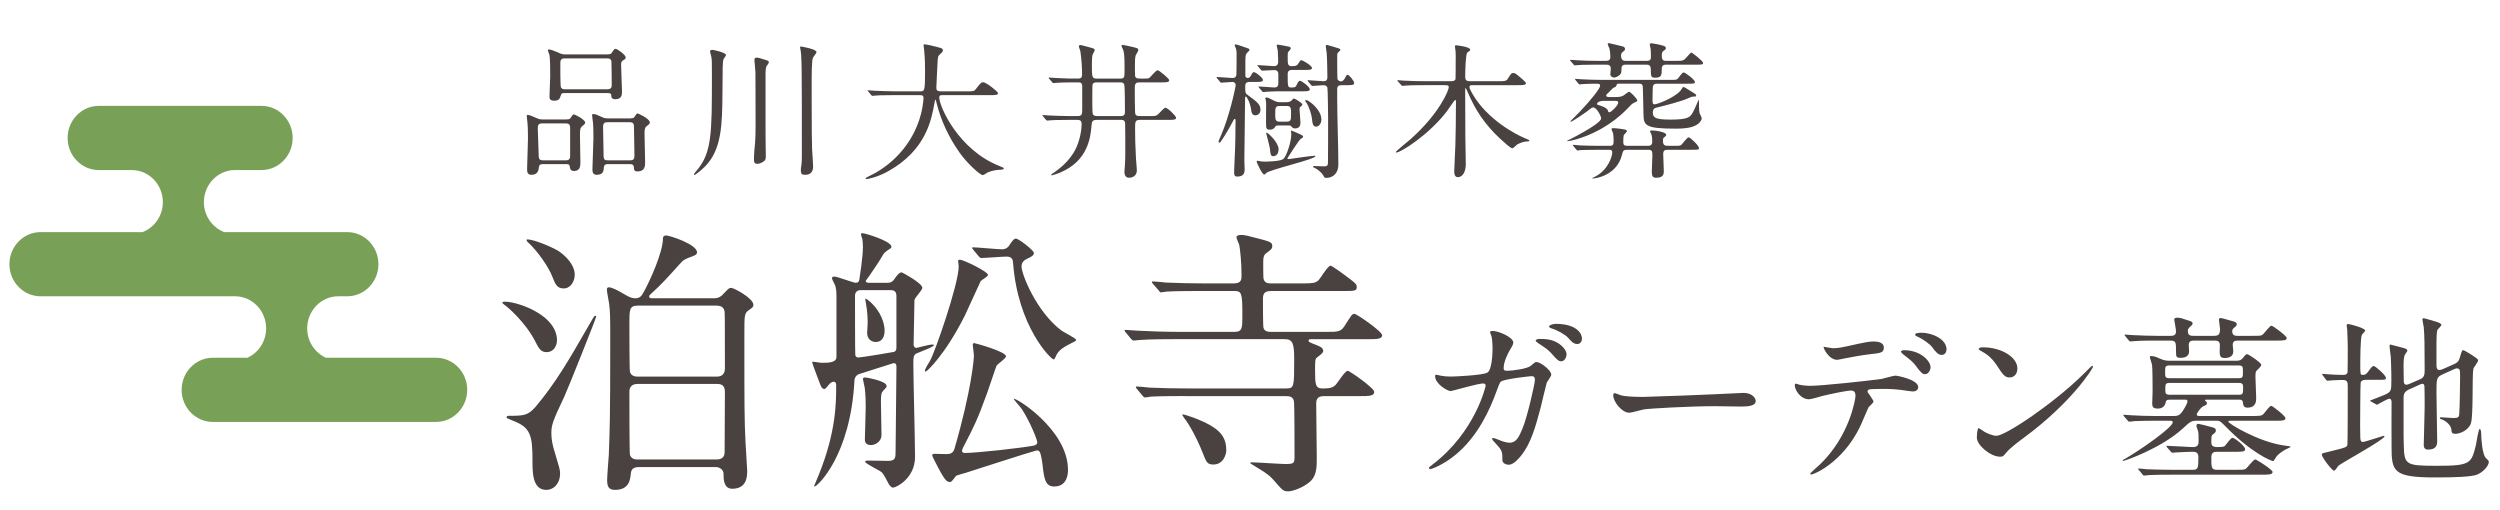 <?xml version="1.0" encoding="utf-8"?>
<!-- Generator: Adobe Illustrator 15.1.0, SVG Export Plug-In . SVG Version: 6.00 Build 0)  -->
<!DOCTYPE svg PUBLIC "-//W3C//DTD SVG 1.1//EN" "http://www.w3.org/Graphics/SVG/1.1/DTD/svg11.dtd">
<svg version="1.1" id="レイヤー_1" xmlns="http://www.w3.org/2000/svg" xmlns:xlink="http://www.w3.org/1999/xlink" x="0px"
	 y="0px" width="290.864px" height="59.387px" viewBox="0 0 290.864 59.387" enable-background="new 0 0 290.864 59.387"
	 xml:space="preserve">
<g>
	<path fill="#494241" d="M63.215,19.094c-0.188,0-0.478,0-0.511,0.324c-0.035,0.324-0.085,0.92-0.886,0.92
		c-0.375,0-0.495-0.238-0.495-0.613c0-0.511,0.103-3,0.103-3.562c0-0.205,0-1.261-0.052-1.806c-0.017-0.136-0.085-0.784-0.085-0.835
		c0-0.12,0.017-0.153,0.12-0.153c0.136,0,0.477,0.119,1.074,0.392c0.255,0.12,0.408,0.137,0.698,0.137h2.198
		c0.784,0,0.886,0.017,1.022-0.205c0.221-0.341,0.238-0.375,0.375-0.375c0.136,0,1.312,0.597,1.312,0.954
		c0,0.137-0.17,0.256-0.375,0.426c-0.238,0.205-0.238,0.546-0.238,1.022c0,0.443,0.051,2.642,0.051,3.136c0,0.392,0,1.04-0.732,1.04
		c-0.442,0-0.477-0.307-0.511-0.563c-0.034-0.238-0.255-0.238-0.477-0.238H63.215z M65.874,18.652c0.442,0,0.459-0.358,0.459-0.477
		v-3.307c0-0.511-0.29-0.511-0.596-0.511h-2.659c-0.426,0-0.511,0.188-0.511,0.562c0,0.46,0.102,2.539,0.102,2.965
		c0,0.495,0,0.768,0.495,0.768H65.874z M70.184,6.331c0.784,0,0.869,0,1.006-0.205c0.255-0.392,0.289-0.442,0.443-0.442
		c0.17,0,1.158,0.681,1.158,0.988c0,0.171-0.051,0.205-0.341,0.375c-0.187,0.12-0.187,0.307-0.187,0.495
		c0,0.494,0.102,2.76,0.102,3.084c0,0.341,0,0.92-0.767,0.92c-0.153,0-0.426-0.035-0.46-0.273c-0.034-0.374-0.051-0.442-0.46-0.442
		h-5.027c-0.255,0-0.34,0.017-0.408,0.272c-0.103,0.341-0.17,0.614-0.75,0.614c-0.545,0-0.563-0.255-0.563-0.494
		c0-0.341,0.085-1.994,0.085-2.369c0-0.528,0-2.146-0.103-2.521c-0.017-0.068-0.17-0.393-0.17-0.477
		c0-0.086,0.085-0.103,0.136-0.103c0.136,0,0.528,0.12,1.33,0.478c0.238,0.102,0.425,0.102,0.596,0.102H70.184z M70.678,10.386
		c0.46,0,0.494-0.272,0.494-0.545c0-0.17-0.017-2.556-0.034-2.675c-0.034-0.375-0.357-0.375-0.511-0.375H65.72
		c-0.511,0-0.528,0.273-0.528,0.648c0,0.835,0,2.062,0.034,2.522c0.018,0.426,0.341,0.426,0.529,0.426H70.678z M70.713,19.094
		c-0.136,0-0.426,0-0.46,0.392c-0.017,0.375-0.051,0.852-0.835,0.852c-0.358,0-0.494-0.238-0.494-0.613
		c0-0.511,0.119-3.016,0.119-3.596c0-0.136,0-1.329-0.051-1.857c-0.017-0.119-0.102-0.732-0.102-0.869
		c0-0.119,0.034-0.136,0.136-0.136c0.273,0,0.63,0.17,0.972,0.34c0.255,0.12,0.442,0.17,0.784,0.17h2.044
		c0.801,0,0.886,0,1.022-0.221c0.205-0.324,0.239-0.358,0.341-0.358c0.068,0,1.414,0.613,1.414,1.04
		c0,0.153-0.034,0.187-0.409,0.477c-0.205,0.17-0.205,0.511-0.205,0.835c0,0.478,0.068,2.795,0.068,3.306c0,0.409,0,1.09-0.886,1.09
		c-0.409,0-0.409-0.221-0.426-0.511c0-0.035-0.018-0.341-0.41-0.341H70.713z M70.678,14.221c-0.511,0-0.511,0.255-0.511,0.698
		c0,0.426,0.051,2.284,0.051,2.675c0,0.92,0,1.057,0.494,1.057h2.607c0.426,0,0.494-0.188,0.494-0.614
		c0-0.494-0.051-2.675-0.051-3.119c0-0.443,0-0.698-0.494-0.698H70.678z"/>
	<path fill="#494241" d="M84.465,6.399c0,0.103-0.255,0.409-0.29,0.495c-0.103,0.357-0.103,0.698-0.119,3.868
		c-0.034,3.63-0.052,6.612-2.028,8.605c-0.478,0.477-1.159,1.005-1.244,1.005c-0.035,0-0.035-0.051-0.035-0.068
		c0-0.102,0.035-0.136,0.307-0.46c1.772-2.096,1.772-4.276,1.772-11.212c0-1.517,0-1.704-0.085-2.096
		c-0.034-0.188-0.136-0.46-0.136-0.545c0-0.171,0.187-0.188,0.29-0.188C83.017,5.803,84.465,6.11,84.465,6.399z M87.719,18.362
		c0-0.409,0.068-1.125,0.12-1.619c0.068-0.715,0.068-1.875,0.068-2.181c0-4.431-0.017-4.925-0.017-6.186
		c0-0.17-0.119-1.312-0.119-1.38c0-0.272,0.119-0.29,0.273-0.29c0.204,0,0.307,0.034,1.21,0.323
		c0.102,0.035,0.204,0.119,0.204,0.222c0,0.085-0.272,0.426-0.306,0.495c-0.051,0.17-0.085,0.46-0.085,0.732v4.993
		c0,1.159,0,3.084,0.017,3.834c0,0.119,0.017,0.664,0.017,0.766c0,0.324-0.017,0.512-0.17,0.648
		c-0.272,0.221-0.579,0.341-0.818,0.341c-0.085,0-0.255-0.017-0.306-0.103C87.719,18.856,87.719,18.617,87.719,18.362z
		 M93.173,19.793c0-0.17,0.033-0.409,0.067-0.579c0.052-0.375,0.052-0.938,0.052-1.091c0-10.564,0-11.706-0.188-12.507
		c-0.017-0.051-0.017-0.102-0.017-0.136c0-0.068,0.085-0.068,0.119-0.068c0.018,0,1.79,0.29,1.79,0.647
		c0,0.136-0.392,0.58-0.426,0.682c-0.137,0.409-0.137,1.858-0.137,3.715c0,4.907,0.018,5.828,0.051,6.884
		c0.018,0.324,0.12,1.755,0.12,2.045c0,0.886-0.665,0.954-0.886,0.954c-0.068,0-0.341-0.017-0.409-0.068
		C93.173,20.151,93.173,19.862,93.173,19.793z"/>
	<path fill="#494241" d="M104.011,11.068c-1.5,0-1.977,0.034-2.147,0.052c-0.068,0-0.306,0.034-0.358,0.034
		c-0.068,0-0.102-0.034-0.152-0.103l-0.324-0.392c-0.069-0.085-0.085-0.085-0.085-0.119c0-0.034,0.034-0.034,0.068-0.034
		c0.12,0,0.647,0.051,0.75,0.051c0.836,0.034,1.535,0.068,2.334,0.068h2.949c0.528,0,0.579,0,0.579-2.402
		c0-0.409,0-1.313-0.102-2.352c-0.018-0.103-0.069-0.494-0.069-0.58c0-0.085,0-0.136,0.103-0.136c0.272,0,1.551,0.324,1.772,0.392
		c0.221,0.051,0.375,0.137,0.375,0.307c0,0.137-0.085,0.238-0.272,0.392c-0.324,0.273-0.324,0.358-0.358,1.159
		c-0.017,0.443-0.136,2.419-0.136,2.829c0,0.392,0.307,0.392,0.579,0.392h2.948c0.783,0,0.869,0,1.091-0.29
		c0.544-0.699,0.613-0.767,0.818-0.767c0.375,0,1.738,1.09,1.738,1.261c0,0.238-0.341,0.238-0.903,0.238h-5.436
		c-0.375,0-0.494,0-0.494,0.273c0,1.039,2.214,6.1,7.037,7.991c0.46,0.188,0.46,0.188,0.46,0.256c0,0.12-0.085,0.137-0.34,0.154
		c-0.529,0.034-0.972,0.084-1.535,0.324c-0.085,0.051-0.459,0.307-0.563,0.307c-0.306,0-1.822-1.363-2.726-2.658
		c-1.244-1.772-2.146-3.698-2.658-5.777c-0.017-0.102-0.085-0.34-0.12-0.34c-0.051,0-0.051,0.051-0.119,0.409
		c-0.34,1.909-0.972,5.453-5.368,7.907c-1.261,0.715-2.403,0.92-2.54,0.92c-0.034,0-0.102-0.017-0.102-0.068
		c0-0.086,0.375-0.256,0.544-0.341c1.194-0.562,4.755-2.641,5.931-7.259c0.187-0.767,0.271-1.67,0.271-1.721
		c0-0.375-0.188-0.375-0.459-0.375H104.011z"/>
	<path fill="#494241" d="M127.63,13.948c-0.581,0-0.598,0.205-0.648,0.784c-0.103,1.141-0.358,3.97-3.612,5.333
		c-0.393,0.17-0.972,0.341-1.006,0.341c-0.033,0-0.067-0.034-0.067-0.068c0-0.051,0.255-0.222,0.323-0.255
		c0.306-0.221,1.432-0.972,2.249-2.25c0.597-0.92,0.972-2.352,0.972-3.425c0-0.443-0.289-0.46-0.528-0.46h-0.955
		c-1.499,0-1.993,0.034-2.163,0.051c-0.051,0-0.308,0.035-0.358,0.035s-0.084-0.035-0.153-0.102l-0.324-0.392
		c-0.068-0.086-0.068-0.086-0.068-0.12s0.017-0.034,0.051-0.034c0.119,0,0.648,0.051,0.75,0.051c0.833,0.034,1.55,0.068,2.351,0.068
		h0.921c0.459,0,0.545-0.17,0.545-0.664v-2.795c0-0.409-0.188-0.46-0.46-0.46h-0.342c-0.408,0-1.584,0-2.182,0.051
		c-0.067,0-0.306,0.034-0.356,0.034c-0.069,0-0.102-0.034-0.153-0.102l-0.342-0.393c-0.033-0.051-0.067-0.085-0.067-0.119
		c0-0.017,0.017-0.034,0.067-0.034c0.069,0,0.903,0.068,1.074,0.068c1.176,0.051,1.313,0.051,2.267,0.051
		c0.17,0,0.478,0,0.478-0.409c0-0.869-0.035-1.55-0.188-2.709c0-0.103-0.188-0.528-0.188-0.631c0-0.12,0.103-0.153,0.223-0.153
		c0.051,0,1.039,0.273,1.106,0.29c0.478,0.137,0.512,0.137,0.512,0.324c0,0.102-0.238,0.46-0.256,0.545
		c-0.052,0.221-0.068,0.87-0.068,1.125c0,1.5,0.017,1.619,0.598,1.619h2.708c0.495,0,0.495-0.119,0.495-1.142
		c0-1.652-0.051-1.857-0.172-2.232c-0.017-0.068-0.186-0.357-0.186-0.409c0-0.068,0.051-0.136,0.152-0.136
		c0.085,0,0.903,0.188,0.988,0.205c0.732,0.17,0.817,0.188,0.817,0.426c0,0.12-0.288,0.511-0.306,0.596
		c-0.086,0.29-0.086,0.784-0.086,1.074c0,0.171,0,1.209,0.017,1.295c0.053,0.324,0.307,0.324,0.784,0.324
		c0.717,0,0.784,0,0.92-0.119c0.154-0.136,0.732-0.852,0.921-0.852c0.17,0,1.347,0.971,1.347,1.158c0,0.256-0.324,0.256-0.921,0.256
		h-2.521c-0.375,0-0.563,0.068-0.563,0.613c0,0.699,0,2.232,0.034,2.863c0.017,0.29,0.087,0.443,0.546,0.443h1.158
		c0.597,0,0.732,0,0.972-0.205c0.137-0.119,0.698-0.767,0.853-0.767c0.255,0,1.244,0.971,1.244,1.159
		c0,0.255-0.308,0.255-0.902,0.255h-3.29c-0.58,0-0.58,0.205-0.58,1.074c0,0.801,0.017,1.908,0.104,3.458
		c0.017,0.222,0.102,1.143,0.102,1.33c0,0.647-0.493,0.869-0.903,0.869c-0.392,0-0.544-0.289-0.544-0.682
		c0-0.135,0.067-0.783,0.067-0.919c0.017-0.307,0.034-0.597,0.034-1.381c0-0.579,0-2.846-0.018-3.305
		c-0.017-0.443-0.307-0.443-0.477-0.443H127.63z M130.39,13.505c0.443,0,0.494-0.205,0.494-0.58c0-0.392-0.017-2.811-0.067-2.999
		c-0.07-0.341-0.273-0.341-0.496-0.341h-2.708c-0.17,0-0.427,0.017-0.494,0.238c-0.034,0.12-0.034,1.159-0.034,1.739
		c0,0.255,0,1.584,0.051,1.704c0.085,0.187,0.29,0.238,0.495,0.238H130.39z"/>
	<path fill="#494241" d="M141.603,9.109c-0.034-0.051-0.067-0.085-0.067-0.102c0-0.035,0.017-0.051,0.051-0.051
		c0.29,0,1.585,0.12,1.839,0.12c0.104,0,0.427-0.035,0.427-0.46c0-0.392,0.034-2.079,0.018-2.42
		c-0.018-0.307-0.034-0.443-0.085-0.579c-0.035-0.068-0.137-0.307-0.137-0.358c0-0.068,0.051-0.102,0.102-0.102
		c0.153,0,1.244,0.409,1.363,0.443c0.138,0.035,0.256,0.085,0.256,0.205c0,0.068,0,0.068-0.256,0.323
		c-0.221,0.222-0.221,0.341-0.221,1.363v1.363c0.034,0.137,0.153,0.222,0.289,0.222c0.188,0,0.307-0.188,0.375-0.307
		c0.154-0.324,0.238-0.375,0.324-0.375c0.238,0,1.057,0.664,1.057,0.903c0,0.238-0.323,0.238-0.904,0.238h-0.646
		c-0.154,0-0.511,0-0.511,0.443c0,0.784,0,0.852,0.221,1.022c1.227,0.903,1.551,1.159,1.551,1.789c0,0.563-0.511,0.631-0.597,0.631
		c-0.393,0-0.46-0.408-0.477-0.596c-0.12-0.887-0.512-1.585-0.613-1.585s-0.102,0.103-0.102,0.137c0,1.142-0.087,6.236-0.087,7.259
		c0,0.17,0.035,0.835,0.035,0.989c0,0.374,0,0.92-0.87,0.92c-0.17,0-0.374-0.034-0.356-0.546c0,0,0.067-1.499,0.067-1.652
		c0.068-1.193,0.102-3.221,0.102-4.397c0-0.068-0.051-0.103-0.102-0.103c-0.067,0-0.085,0.035-0.137,0.137
		c-0.664,1.295-1.533,2.624-1.602,2.624c-0.033,0-0.153-0.068-0.153-0.119c0-0.034,0.238-0.597,0.272-0.665
		c1.021-2.3,1.738-5.708,1.738-5.947c0-0.136-0.119-0.341-0.375-0.341c-0.187,0-1.159,0.086-1.312,0.086
		c-0.068,0-0.103-0.051-0.153-0.12L141.603,9.109z M147.123,18.804c0.358,0,1.858-0.034,2.182-0.307
		c0.375-0.29,0.937-2.011,0.937-2.93c0-0.052-0.051-0.256-0.051-0.307c0-0.052,0.034-0.068,0.051-0.068
		c0.034,0,0.547,0.222,0.665,0.272c0.238,0.103,0.698,0.273,0.698,0.426c0,0.12-0.034,0.137-0.255,0.256
		c-0.187,0.085-1.568,2.25-1.568,2.267c0,0.102,0.103,0.102,0.136,0.102c0.036,0,2.643-0.393,3.034-0.393
		c0.018,0,0.085,0,0.085,0.052c0,0.374-5.538,1.601-5.759,1.993c-0.051,0.085-0.086,0.136-0.205,0.136
		c-0.239,0-0.868-1.431-0.868-1.482c0-0.068,0.034-0.119,0.102-0.119C146.391,18.702,146.664,18.804,147.123,18.804z
		 M148.608,10.625c-0.324,0-0.922,0.034-1.263,0.051c-0.067,0-0.306,0.035-0.357,0.035c-0.067,0-0.103-0.035-0.154-0.103
		l-0.341-0.392c-0.051-0.085-0.067-0.085-0.067-0.119c0-0.017,0.017-0.035,0.067-0.035c0.273,0,1.518,0.119,1.773,0.119
		c0.46,0,0.46-0.34,0.46-0.477V8.682c0-0.204-0.017-0.528-0.477-0.528c-0.205,0-1.228,0.068-1.398,0.068
		c-0.068,0-0.103-0.035-0.153-0.103l-0.323-0.391c-0.068-0.069-0.085-0.086-0.085-0.12c0-0.017,0.033-0.034,0.067-0.034
		c0.29,0,1.619,0.12,1.876,0.12c0.408,0,0.477-0.307,0.477-0.478c0-0.357-0.034-1.107-0.051-1.363
		c-0.018-0.103-0.121-0.477-0.121-0.545c0-0.119,0.07-0.119,0.121-0.119c0.118,0,1.157,0.204,1.295,0.238
		c0.119,0.017,0.221,0.085,0.221,0.205c0,0.084-0.153,0.255-0.273,0.392c-0.085,0.085-0.085,0.136-0.085,0.647
		c0,0.75,0,1.023,0.46,1.023c0.376,0,0.597,0,0.784-0.307c0.188-0.324,0.222-0.375,0.342-0.375c0.22,0,1.243,0.647,1.243,0.903
		c0,0.221-0.358,0.221-0.92,0.221h-1.413c-0.496,0-0.496,0.358-0.496,0.495c0,1.5,0,1.55,0.46,1.55c0.376,0,0.479-0.034,0.614-0.358
		c0.051-0.136,0.188-0.426,0.357-0.426c0.205,0,1.142,0.717,1.142,0.989c0,0.239-0.34,0.239-0.92,0.239H148.608z M148.675,14.596
		c-0.138,0-0.256,0.034-0.29,0.119c-0.119,0.256-0.375,0.375-0.648,0.375c-0.306,0-0.407-0.102-0.426-0.375
		c-0.033-0.357,0-2.147,0-2.555c0-0.17,0-0.307-0.051-0.528c0-0.018-0.052-0.154-0.052-0.188c0-0.017,0.019-0.102,0.153-0.102
		c0.154,0,0.342,0.102,0.835,0.357c0.375,0.188,0.563,0.188,0.716,0.188h0.802c0.375,0,0.527-0.17,0.562-0.204
		c0.171-0.188,0.188-0.222,0.273-0.222c0.067,0,0.971,0.494,0.971,0.699c0,0.084-0.085,0.17-0.204,0.255
		c-0.102,0.085-0.12,0.102-0.12,0.307c0,0.221,0.103,1.294,0.103,1.533c0,0.154,0,0.682-0.596,0.682
		c-0.238,0-0.272-0.018-0.478-0.239c-0.102-0.102-0.187-0.102-0.255-0.102H148.675z M148.146,18.175
		c-0.323,0-0.34-0.273-0.392-0.852c-0.034-0.307-0.443-1.807-0.443-1.824c0-0.034,0.034-0.068,0.051-0.068
		c0.171,0,1.398,1.158,1.398,1.925C148.76,18.175,148.162,18.175,148.146,18.175z M148.862,12.329c-0.493,0-0.493,0.272-0.493,0.92
		c0,0.63,0,0.903,0.493,0.903h0.869c0.477,0,0.477-0.272,0.477-0.903c0-0.631,0-0.92-0.477-0.92H148.862z M153.139,14.732
		c-0.408,0-0.443-0.409-0.494-0.904c-0.034-0.459-0.358-1.448-0.629-1.839c-0.02-0.052-0.188-0.256-0.188-0.273
		s0.102-0.068,0.169-0.068c0.223,0,1.74,1.057,1.74,2.267C153.737,14.34,153.463,14.732,153.139,14.732z M156.104,9.91
		c-0.358,0-0.527,0.102-0.527,0.477v1.091c0,2.147,0.135,5.555,0.135,7.685c0,0.972-0.611,1.534-1.396,1.534
		c-0.204,0-0.238-0.068-0.375-0.306c-0.136-0.273-0.631-0.698-1.005-0.869c-0.103-0.034-0.171-0.068-0.171-0.12
		c0-0.085,0.085-0.085,0.12-0.085c0.188,0,0.954,0.034,1.124,0.034c0.29,0,0.478,0,0.494-0.392c0.017-0.136,0.017-4.891,0.017-5.248
		c0-0.17-0.033-3.374-0.084-3.528c-0.053-0.153-0.222-0.272-0.427-0.272c-0.204,0-1.176,0.085-1.329,0.085
		c-0.052,0-0.085-0.051-0.153-0.119l-0.324-0.392c-0.067-0.068-0.067-0.086-0.067-0.103c0-0.034,0.017-0.051,0.051-0.051
		c0.29,0,1.552,0.12,1.823,0.12c0.188,0,0.427-0.069,0.427-0.46c0-0.511-0.035-2.403-0.086-2.863
		c-0.018-0.119-0.102-0.647-0.102-0.749c0-0.137,0.084-0.154,0.135-0.154c0.308,0.085,0.988,0.273,1.381,0.41
		c0.104,0.034,0.188,0.084,0.188,0.187c0,0.017-0.154,0.188-0.223,0.238c-0.136,0.103-0.152,0.205-0.152,0.426
		c0,0.375,0,2.642,0.033,2.726c0.068,0.154,0.238,0.256,0.393,0.256c0.238,0,0.392-0.221,0.459-0.358
		c0.205-0.375,0.222-0.409,0.324-0.409c0.188,0,0.767,0.733,0.767,0.955c0,0.256-0.323,0.256-0.92,0.256H156.104z"/>
	<path fill="#494241" d="M174.27,9.45c0.784,0,0.971,0,1.159-0.291c0.374-0.613,0.426-0.665,0.647-0.665
		c0.204,0,0.307,0.086,1.04,0.715c0.237,0.223,0.426,0.393,0.426,0.461c0,0.239-0.393,0.239-0.956,0.239h-5.281
		c-0.138,0-0.341,0-0.341,0.221c0,0.17,0.238,0.596,0.357,0.801c1.738,3.016,5.112,4.737,5.981,5.095
		c0.562,0.239,0.63,0.256,0.63,0.357c0,0.069-0.152,0.069-0.222,0.069c-0.408,0-0.885,0.188-1.192,0.357
		c-0.085,0.051-0.442,0.443-0.563,0.443c-0.137,0-0.527-0.324-0.647-0.426c-2.046-1.738-3.237-3.323-4.209-5.351
		c-0.085-0.188-0.527-1.227-0.579-1.227s-0.052,0.051-0.052,0.375c0,0.238,0.018,4.362,0.018,5.181c0,0.477,0.052,2.777,0.052,3.305
		c0,0.733-0.273,1.5-0.938,1.5c-0.324,0-0.408-0.358-0.408-0.614c0-0.187,0.118-2.658,0.135-3.169
		c0.034-0.75,0.068-3.442,0.068-4.976c0-0.12,0-0.221-0.085-0.221s-0.801,1.09-0.954,1.294c-2.079,2.744-5.386,4.823-5.896,4.823
		c-0.034,0-0.068-0.017-0.068-0.052c0-0.102,1.481-1.295,1.755-1.533c3.374-3.016,4.413-5.691,4.413-6.015
		c0-0.238-0.188-0.238-0.579-0.238h-2.164c-0.46,0-1.67,0-2.283,0.051c-0.052,0-0.307,0.034-0.375,0.034
		c-0.051,0-0.067-0.017-0.153-0.119l-0.356-0.392c-0.054-0.051-0.07-0.086-0.07-0.12c0-0.034,0.034-0.034,0.051-0.034
		c0.104,0,0.563,0.051,0.665,0.051c0.734,0.052,1.892,0.069,2.607,0.069h2.88c0.188,0,0.478,0,0.563-0.256
		c0.017-0.102,0.017-1.738,0.017-1.993c0-0.119,0.017-0.92-0.017-1.245c0-0.084-0.068-0.494-0.068-0.545
		c0-0.102,0.034-0.137,0.136-0.137c0.138,0,1.637,0.171,1.637,0.511c0,0.069-0.034,0.12-0.085,0.153
		c-0.086,0.052-0.188,0.12-0.256,0.188c-0.188,0.205-0.239,2.08-0.239,2.795c0,0.46,0.205,0.529,0.563,0.529H174.27z"/>
	<path fill="#494241" d="M188.345,9.74c-0.238,0-0.238,0.034-0.306,0.289c-0.019,0.069-0.34,0.188-0.376,0.222
		c-0.102,0.103-0.527,0.529-0.612,0.613c-0.153,0.12-0.172,0.188-0.172,0.256c0,0.152,0.188,0.17,0.341,0.17h0.784
		c0.341,0,0.563-0.018,0.836-0.153c0.118-0.052,0.58-0.461,0.698-0.461c0.153,0,0.954,0.818,0.954,1.022
		c0,0.085-0.017,0.103-0.408,0.272c-0.171,0.086-0.222,0.137-0.359,0.273c-0.783,0.835-2.333,2.437-5.146,3.562
		c-0.527,0.204-1.687,0.613-2.215,0.613c-0.017,0-0.051,0-0.051-0.035c0,0,3.97-1.942,3.97-2.607c0-0.29-0.527-1.278-0.92-1.278
		c-0.137,0-0.205,0.051-0.784,0.512c-0.341,0.255-1.687,1.158-1.823,1.158c-0.033,0-0.051-0.034-0.051-0.051
		c0-0.034,0.921-0.92,1.039-1.056c1.397-1.466,2.42-2.777,2.42-3.067c0-0.255-0.067-0.255-0.75-0.255
		c-0.459,0-1.106,0.034-1.38,0.051c-0.033,0-0.205,0.034-0.239,0.034c-0.067,0-0.102-0.034-0.152-0.102l-0.324-0.392
		c-0.067-0.067-0.067-0.102-0.067-0.12c0-0.034,0.033-0.034,0.067-0.034c0.102,0,0.631,0.051,0.733,0.051
		c0.801,0.035,1.498,0.068,2.283,0.068h7.924c0.716,0,0.801,0,0.953-0.153c0.103-0.119,0.512-0.716,0.648-0.716
		c0.238,0,1.329,0.852,1.329,1.107c0,0.205-0.085,0.205-0.886,0.205h-3.495c-0.527,0-0.527,0.238-0.527,0.903
		c0,0.17-0.034,0.954-0.017,1.108c0.017,0.307,0.067,0.391,0.222,0.391c0.289,0,2.182-0.681,3.016-1.567
		c0.069-0.068,0.272-0.459,0.358-0.459c0.119,0,1.124,0.665,1.244,0.732c0.152,0.103,0.238,0.154,0.238,0.273
		c0,0.119-0.137,0.119-0.255,0.119c-0.257,0-0.324,0.034-0.784,0.239c-0.58,0.273-2.676,0.834-3.425,1.005
		c-0.358,0.085-0.58,0.137-0.58,0.631c0,0.597,0.357,0.801,2.062,0.801c2.181,0,2.318-0.29,2.709-1.057
		c0.103-0.188,0.546-1.227,0.546-1.227c0.034,0,0.052,0.034,0.052,0.084c0,0.392,0,1.159,0.067,1.432
		c0.034,0.103,0.257,0.528,0.257,0.63c0,0.17-0.206,0.477-0.445,0.647c-0.374,0.272-0.937,0.545-2.588,0.545
		c-3.58,0-3.716-0.375-3.749-1.687c-0.018-0.426-0.051-3.102-0.085-3.272c-0.07-0.272-0.257-0.272-0.393-0.272H188.345z
		 M189.163,7.524c-0.188,0-0.511,0-0.511,0.443c0,0.426,0,0.528-0.188,0.732c-0.238,0.239-0.546,0.324-0.682,0.324
		c-0.104,0-0.426-0.103-0.426-0.375c0-0.103,0.051-0.545,0.051-0.648c0-0.442-0.29-0.477-0.546-0.477h-1.124
		c-1.5,0-1.994,0.034-2.146,0.051c-0.069,0-0.324,0.034-0.376,0.034c-0.051,0-0.085-0.034-0.136-0.102l-0.341-0.392
		c-0.067-0.068-0.067-0.085-0.067-0.119c0-0.018,0.017-0.034,0.051-0.034c0.118,0,0.646,0.051,0.767,0.051
		c0.818,0.051,1.533,0.068,2.334,0.068h1.039c0.307,0,0.495-0.103,0.495-0.478c0-0.017-0.018-0.648-0.104-0.937
		c-0.017-0.085-0.203-0.443-0.203-0.528c0-0.052,0.034-0.12,0.136-0.12c0.051,0,1.363,0.323,1.636,0.392
		c0.102,0.034,0.239,0.103,0.239,0.29c0,0.137-0.018,0.154-0.29,0.375c-0.068,0.051-0.17,0.137-0.17,0.392
		c0,0.614,0.356,0.614,0.562,0.614h2.42c0.494,0,0.494-0.205,0.494-0.631c0-0.477-0.034-0.784-0.051-0.886
		c-0.019-0.051-0.086-0.291-0.086-0.341c0-0.17,0.12-0.188,0.223-0.188c0.033,0,1.021,0.154,1.465,0.324
		c0.119,0.051,0.188,0.154,0.188,0.239c0,0.136-0.052,0.17-0.342,0.375c-0.135,0.102-0.135,0.442-0.135,0.528
		c0,0.563,0.255,0.58,0.51,0.58h1.193c0.749,0,0.835,0,1.228-0.461c0.085-0.102,0.443-0.511,0.494-0.511
		c0.102,0,1.38,0.988,1.38,1.21c0,0.205-0.085,0.205-0.903,0.205h-3.392c-0.392,0-0.51,0.171-0.51,0.477c0,0.665,0,1.04-0.733,1.04
		c-0.528,0-0.528-0.102-0.545-1.005c-0.018-0.477-0.273-0.511-0.478-0.511H189.163z M194.685,16.964
		c0.732,0,0.801,0.017,0.971-0.153c0.136-0.136,0.648-0.835,0.801-0.835c0.223,0,1.211,0.988,1.211,1.244
		c0,0.205-0.086,0.205-0.887,0.205h-2.727c-0.409,0-0.546,0.103-0.546,0.528c0,0.307,0.069,1.687,0.069,1.96
		c0,0.29-0.018,0.766-0.87,0.766c-0.357,0-0.527-0.102-0.527-0.732c0-0.221,0.067-1.738,0.067-1.892c0-0.494-0.067-0.63-0.511-0.63
		h-2.387c-0.493,0-0.51,0.103-0.646,0.614c-0.597,2.334-2.965,2.727-3.407,2.727c-0.035,0-0.052-0.017-0.052-0.034
		s0.119-0.069,0.153-0.085c1.688-0.767,2.181-2.47,2.181-2.896c0-0.324-0.187-0.324-0.409-0.324h-1.106
		c-1.501,0-1.994,0.034-2.166,0.034c-0.051,0.017-0.305,0.052-0.356,0.052c-0.051,0-0.086-0.052-0.153-0.12l-0.323-0.392
		c-0.069-0.068-0.069-0.085-0.069-0.102c0-0.035,0.019-0.052,0.051-0.052c0.12,0,0.648,0.052,0.75,0.068
		c0.836,0.035,1.552,0.051,2.353,0.051h1.157c0.411,0,0.428-0.222,0.428-0.647c0-0.204-0.017-0.614-0.053-0.801
		c-0.017-0.084-0.187-0.409-0.187-0.477c0-0.136,0.136-0.136,0.187-0.136c0.02,0,0.7,0.034,1.399,0.17
		c0.051,0.017,0.203,0.051,0.203,0.204c0,0.085-0.324,0.358-0.358,0.426c-0.051,0.12-0.067,0.665-0.067,0.818
		c0,0.375,0.136,0.443,0.511,0.443h2.386c0.427,0,0.478-0.272,0.478-0.494c0-0.205-0.017-0.529-0.085-0.801
		c-0.018-0.068-0.17-0.324-0.17-0.392c0-0.102,0.136-0.102,0.238-0.102c0.544,0,1.635,0.221,1.635,0.494
		c0,0.137-0.067,0.188-0.271,0.341c-0.086,0.051-0.104,0.187-0.104,0.357c0,0.477,0.171,0.597,0.58,0.597H194.685z M186.624,11.733
		c-0.716,0-0.817,0.29-0.817,0.358c0,0.086,0.067,0.103,0.357,0.188c0.579,0.188,0.853,0.375,0.903,0.58
		c0.018,0.102,0.051,0.205,0.187,0.205c0.206,0,1.023-0.818,1.023-1.125c0-0.204-0.222-0.204-0.393-0.204H186.624z"/>
</g>
<g>
	<path fill="#494241" d="M64.804,39.558c0,0.654-0.36,1.409-1.213,1.409c-0.524,0-0.82-0.23-1.246-1.115
		c-1.18-2.359-3.245-4.064-3.441-4.229c-0.099-0.064-0.459-0.327-0.459-0.393c0-0.132,0.229-0.132,0.295-0.132
		c0.951,0,2.589,0.558,3.54,1.115C64.64,37.526,64.804,39.033,64.804,39.558z M69.262,36.739c0.065,0,0.098,0.033,0.098,0.098
		c0,0.197-3.311,8.458-3.704,9.31c-1.409,2.95-1.507,3.344-1.507,4.294c0,0.722,0.163,1.443,0.36,2.065
		c0.589,1.967,0.655,2.163,0.655,2.59c0,1.146-0.72,1.9-1.606,1.9c-1.605,0-1.605-2.032-1.605-3.311
		c0-3.081-0.197-3.966-2.393-4.786c-0.197-0.098-0.623-0.229-0.623-0.327c0-0.131,0.098-0.197,0.196-0.197
		c1.77,0,2.262,0,3.18-1.049c2.327-2.753,3.967-5.604,5.834-8.85C69.065,36.869,69.131,36.739,69.262,36.739z M66.869,31.953
		c0,0.786-0.491,1.605-1.278,1.605c-0.722,0-0.951-0.394-1.279-1.245c-0.492-1.345-1.835-3.114-2.688-3.934
		c-0.328-0.295-0.36-0.328-0.36-0.459c0-0.032,0.033-0.065,0.065-0.065c0.917,0,3.115,1.016,3.639,1.344
		C65.722,29.691,66.869,30.773,66.869,31.953z M74.343,54.341c-0.623,0-0.918,0.229-0.951,0.786
		c-0.065,0.623-0.165,1.868-1.836,1.868c-0.753,0-0.917-0.393-0.917-1.179c0-0.427,0.164-2.46,0.197-2.951
		C70.933,50.113,71,48.834,71,40.245c0-3.44,0-3.802-0.132-4.916c-0.032-0.263-0.262-1.377-0.262-1.64
		c0-0.196,0.099-0.262,0.23-0.262c0.394,0,1.147,0.426,1.541,0.655c0.722,0.426,1.049,0.623,1.573,0.623
		c0.492,0,0.722-0.328,0.885-0.623c0.82-1.442,2.295-4.785,2.295-6.326c0-0.099,0-0.361,0.393-0.361c0.36,0,3.572,1.017,3.572,1.967
		c0,0.229-0.196,0.328-0.458,0.426c-1.016,0.394-1.082,0.394-1.573,0.951c-1.442,1.605-2.098,2.326-3.245,3.376
		c-0.098,0.065-0.295,0.262-0.295,0.36c0,0.229,0.229,0.229,0.327,0.229h7.212c0.556,0,0.885-0.262,1.016-0.426
		c0.688-0.722,0.754-0.787,0.983-0.787c0.329,0,2.589,1.213,2.589,1.967c0,0.263-0.098,0.327-0.524,0.623
		c-0.524,0.36-0.524,0.589-0.524,2.72c0,8.851,0,9.834,0.132,12.62c0.032,0.46,0.196,3.146,0.196,3.344c0,0.59,0,2.099-1.737,2.099
		c-1.016,0-1.016-1.148-1.016-1.771c0-0.36-0.36-0.754-0.918-0.754H74.343z M74.178,35.559c-0.951,0-0.951,0.491-0.951,2.098
		c0,0.622,0,5.408,0.066,5.604c0.131,0.492,0.623,0.558,0.885,0.558h9.211c0.688,0,0.951-0.394,0.951-0.951
		c0-5.867,0-6.587-0.066-6.752c-0.131-0.459-0.558-0.557-0.885-0.557H74.178z M74.178,44.67c-0.59,0-0.951,0.296-0.951,0.886
		c0,0.721,0,7.212,0.066,7.376c0.196,0.524,0.655,0.524,0.885,0.524h9.211c0.558,0,0.918-0.263,0.918-0.853
		c0-1.115,0.033-5.966,0.033-7.048c0-0.886-0.655-0.886-0.951-0.886H74.178z"/>
	<path fill="#494241" d="M103.214,32.903c0.196,0,0.524,0,0.787-0.359c0.491-0.722,0.688-0.853,0.918-0.853
		c0.033,0,2.393,1.245,2.393,1.803c0,0.263-0.886,1.147-0.919,1.409c0,0.132-0.098,4.721-0.098,5.18
		c0,0.196,0.098,0.393,0.328,0.393c0.098,0,1.476-0.393,1.77-0.393c0.098,0,0.263,0,0.263,0.065c0,0.197-0.951,0.524-1.967,0.95
		c-0.425,0.163-0.425,0.492-0.425,1.312c0,1.54,0.196,9.047,0.196,10.751c0,2.491-2.196,3.572-2.556,3.572
		c-0.23,0-0.426-0.294-0.524-0.458c-0.23-0.458-0.59-1.147-0.82-1.345c-0.262-0.229-1.901-0.982-1.901-1.212
		c0-0.132,0.164-0.132,0.426-0.132c0.327,0,1.869,0.033,2.229,0.033c0.885,0,0.885-0.327,0.885-1.278
		c0-1.377,0.098-8.096,0.098-9.637c0-0.164,0-0.459-0.328-0.459c-0.033,0-3.736,1.18-4.031,1.278
		c-0.426,0.164-0.524,0.558-0.524,0.722c-0.459,8.85-4.36,12.357-4.622,12.357c-0.033,0-0.065-0.033-0.065-0.066
		c0-0.032,0.492-1.18,0.525-1.277c2.064-5.082,2.032-8.556,2.032-10.425c0-0.098,0-0.426-0.295-0.426
		c-0.196,0-0.36,0.164-0.458,0.229c-0.099,0.099-0.459,0.623-0.624,0.623c-0.098,0-0.294-0.066-0.425-0.394
		c-0.033-0.098-0.984-2.557-0.984-2.688c0-0.065,0.033-0.099,0.098-0.099c0.132,0,0.787,0.131,0.951,0.131
		c0.82,0,1.771,0,1.771-0.688v-6.916c0-0.754-0.033-0.95-0.131-1.344c-0.033-0.131-0.394-0.754-0.394-0.885
		c0-0.164,0.131-0.197,0.295-0.197c0.36,0,2.163,0.721,2.49,0.721c0.262,0,0.361-0.163,0.394-0.326
		c0.032-0.197,0.426-2.689,0.426-3.836c0-0.295-0.033-0.656-0.065-0.918c-0.033-0.098-0.164-0.426-0.164-0.59
		c0-0.099,0.131-0.099,0.196-0.099c0.295,0,3.344,0.918,3.344,1.573c0,0.099-0.033,0.164-0.065,0.164
		c-0.722,0.492-0.787,0.525-1.049,1.016c-0.23,0.426-1.606,2.458-1.869,2.787c0,0.229,0.262,0.229,0.36,0.229H103.214z
		 M100.132,33.756c-0.426,0-0.656,0.262-0.656,0.655c0,0.327,0,6.687,0.033,6.883c0.033,0.197,0.131,0.296,0.393,0.296
		s3.704-0.558,3.967-0.623c0.262-0.033,0.425-0.131,0.425-0.558v-5.998c0-0.655-0.492-0.655-0.721-0.655H100.132z M102.558,45.819
		c-0.066,0.262-0.066,0.688-0.066,0.949c0,0.591,0.066,3.279,0.066,3.836c0,0.819-0.787,1.18-1.213,1.18
		c-0.688,0-0.722-0.458-0.722-0.655c0-0.131,0.099-3.212,0.099-3.836c0-1.277-0.099-2.098-0.131-2.261
		c-0.033-0.197-0.197-0.853-0.197-0.95c0-0.132,0.164-0.165,0.262-0.165c0.131,0,2.491,0.394,2.491,0.984
		c0,0.065,0,0.131-0.032,0.164C102.951,45.294,102.591,45.556,102.558,45.819z M101.148,35.034c1.41,1.213,1.771,2.687,1.771,3.408
		c0,0.623-0.197,1.345-1.049,1.345c-0.459,0-0.984-0.328-0.984-1.049c0-0.164,0.066-1.018,0.066-1.181
		c0-1.18-0.164-2.032-0.262-2.589C100.656,34.706,100.656,34.641,101.148,35.034z M111.474,30.347c0-0.132,0.163-0.132,0.229-0.132
		c0.36,0,3.245,1.377,3.245,1.77c0,0.197-0.754,0.592-0.852,0.723c-0.066,0.131-1.54,3.376-1.835,3.998
		c-2.327,4.622-4.425,6.523-4.557,6.523c-0.065,0-0.098-0.032-0.098-0.099c0-0.196,0.427-0.885,0.591-1.147
		c0.556-0.917,3.343-8.948,3.343-10.98C111.539,30.905,111.474,30.446,111.474,30.347z M112.294,55.03
		c-0.23,0.065-1.017,0.262-1.082,0.36c-0.459,0.622-0.524,0.688-0.754,0.688c-0.459,0-0.918-0.951-1.377-1.804
		c-0.066-0.164-0.623-1.18-0.623-1.278c0-0.197,0.164-0.197,0.327-0.197c0.262,0,1.475,0.066,1.705,0
		c0.066-0.031,0.426-0.098,0.558-0.589c2-6.883,2.262-10.489,2.262-10.85c0-0.197-0.131-1.049-0.131-1.213
		c0-0.099,0-0.229,0.164-0.229c0.098,0,3.703,0.982,3.703,1.54c0,0.229-0.951,0.885-1.081,1.049
		c-0.099,0.165-0.918,2.688-1.115,3.212c-1.115,3.082-1.541,3.934-2.721,6.195c-0.131,0.23-0.197,0.394-0.197,0.558
		c0,0.197,0.229,0.229,0.295,0.229c1.442,0,6.654-0.59,8.031-0.852c0.294-0.066,0.426-0.197,0.426-0.394
		c0-0.263-0.82-2.36-1.804-3.868c-0.131-0.196-0.951-1.114-0.951-1.181c0-0.327,6.327,3.508,6.327,8.261
		c0,0.295,0,1.935-1.606,1.935c-0.983,0-1.147-0.819-1.311-2.131c-0.032-0.361-0.196-1.771-0.426-1.967
		c-0.099-0.098-0.229-0.131-0.426-0.066C119.504,52.701,113.636,54.603,112.294,55.03z M113.243,29.068
		c-0.131-0.164-0.131-0.164-0.131-0.229c0-0.065,0.066-0.065,0.098-0.065c0.493,0,2.819,0.229,3.377,0.229
		c0.524,0,0.754-0.328,0.819-0.426c0.395-0.59,0.558-0.819,0.787-0.819c0.328,0,2.098,1.377,2.098,1.672s-0.327,0.458-0.753,0.656
		c-0.36,0.164-0.688,0.425-0.688,0.917c0,0.885,1.703,5.212,4.621,7.44c0.263,0.196,1.738,0.918,1.738,1.115
		c0,0.099-0.229,0.196-0.296,0.229c-1.245,0.622-1.671,0.918-2,1.507c-0.098,0.197-0.195,0.524-0.327,0.524
		c-0.295,0-4.162-3.769-4.72-11.242c-0.033-0.59-0.327-0.722-0.787-0.722s-2.491,0.164-2.917,0.164
		c-0.098,0-0.165-0.065-0.294-0.196L113.243,29.068z"/>
	<path fill="#494241" d="M138.051,46.08c-0.754,0-3.016,0-4.163,0.065c-0.098,0.033-0.59,0.098-0.688,0.098
		c-0.098,0-0.164-0.098-0.295-0.229l-0.623-0.754c-0.131-0.131-0.131-0.164-0.131-0.196c0-0.066,0.033-0.099,0.098-0.099
		c0.23,0,1.247,0.099,1.476,0.131c1.476,0.065,2.951,0.098,4.458,0.098h11.407c0.983,0,0.983-0.13,0.983-3.376
		c0-1.868-0.164-2.359-1.114-2.359H136.74c-0.754,0-3.016,0-4.162,0.099c-0.099,0-0.591,0.065-0.688,0.065
		c-0.099,0-0.165-0.065-0.296-0.197l-0.622-0.754c-0.132-0.163-0.132-0.163-0.132-0.229c0-0.032,0.033-0.065,0.099-0.065
		c0.23,0,1.246,0.099,1.476,0.099c1.475,0.065,2.95,0.131,4.457,0.131h6.785c0.886,0,0.886-0.491,0.886-1.835
		c0-2.722-0.065-2.918-0.983-2.918h-3.639c-0.754,0-2.982,0-4.13,0.066c-0.132,0-0.623,0.098-0.721,0.098
		c-0.1,0-0.164-0.098-0.263-0.23l-0.655-0.753c-0.131-0.132-0.131-0.164-0.131-0.229c0-0.033,0.064-0.065,0.098-0.065
		c0.263,0,1.246,0.099,1.476,0.131c1.507,0.065,2.949,0.099,4.49,0.099h3.475c0.885,0,0.885-0.492,0.885-0.918
		c0-1.541-0.163-3.048-0.263-3.54c-0.033-0.165-0.327-0.754-0.327-0.885c0-0.263,0.36-0.295,0.557-0.295
		c0.427,0,0.623,0.065,2.393,0.524c1.05,0.295,1.214,0.36,1.214,0.787c0,0.295-0.132,0.394-0.754,0.852
		c-0.197,0.165-0.295,0.394-0.295,0.952c0,0.196,0,1.835,0.032,1.967c0.132,0.523,0.492,0.557,0.918,0.557h3.572
		c1.182,0,1.509-0.033,1.869-0.328c0.262-0.229,1.114-1.736,1.441-1.736c0.165,0,1.476,0.949,2.196,1.508
		c0.656,0.49,0.853,0.654,0.853,0.95c0,0.491-0.164,0.491-1.737,0.491h-8.194c-0.786,0-0.983,0.263-0.983,0.951
		c0,0.458,0,3.113,0.065,3.343c0.132,0.459,0.623,0.459,0.918,0.459h6.392c1.312,0,1.672,0,2.098-0.655
		c0.82-1.279,0.885-1.442,1.181-1.442c0.229,0,3.213,2.032,3.213,2.491s-0.657,0.459-1.771,0.459h-6.458
		c-0.163,0-0.327,0-0.327,0.164s0.098,0.197,1.016,0.558c0.296,0.131,0.688,0.262,0.688,0.655c0,0.196-0.262,0.394-0.688,0.721
		c-0.262,0.197-0.262,0.328-0.262,1.475c0,1.738,0.032,2.163,0.917,2.163c0.918,0,1.181-0.163,1.41-0.36
		c0.262-0.229,1.146-1.704,1.475-1.704c0.196,0,3.081,2,3.081,2.459c0,0.491-0.623,0.491-1.736,0.491h-4.064
		c-0.722,0-0.951,0.263-0.951,0.885c0,0.984,0.066,5.409,0.066,6.294c0,0.983,0,2-0.689,2.688c-0.917,0.853-2.229,1.213-2.622,1.213
		c-0.591,0-0.655-0.099-1.737-1.343c-0.263-0.296-0.623-0.689-2.032-1.509c-0.262-0.164-0.656-0.394-0.656-0.427
		c0-0.098,0.132-0.098,0.164-0.098c0.623,0,3.344,0.197,3.901,0.197c1.081,0,1.081-0.1,1.081-0.984s0-5.867-0.065-6.293
		c-0.099-0.524-0.426-0.623-0.95-0.623H138.051z M141.164,54.045c-0.721,0-0.818-0.295-1.245-1.376
		c-0.655-1.672-1.606-3.377-2.098-3.966c-0.131-0.229-0.262-0.361-0.262-0.427s0.064-0.065,0.098-0.065
		c0.066,0,0.688,0.196,1.147,0.36c3.146,1.181,3.868,2.196,3.868,3.867C142.673,52.735,142.41,54.045,141.164,54.045z"/>
	<path fill="#494241" d="M178.093,42.562c0.466-0.401,0.529-0.443,0.678-0.443c0.422,0,1.713,0.93,1.713,1.48
		c0,0.169-0.466,0.782-0.528,0.93c-0.043,0.105-0.593,2.411-0.698,2.854c-0.635,2.433-1.185,4.21-2.2,5.521
		c-0.232,0.297-0.908,1.163-1.501,1.163c-0.401,0-0.761-0.211-0.761-0.529c0-0.846,0-1.1-0.593-1.733
		c-0.528-0.57-0.592-0.635-0.592-0.762c0-0.085,0.063-0.085,0.105-0.085c0.19,0,0.973,0.359,1.142,0.402
		c0.297,0.084,0.551,0.148,0.783,0.148c0.74,0,1.078-0.613,1.522-1.713c0.528-1.29,1.416-5.161,1.416-5.583
		c0-0.444-0.231-0.444-0.422-0.444c-0.127,0-3.152,0.317-3.532,0.634c-0.148,0.106-0.296,0.551-0.528,1.164
		c-0.74,2.051-2.136,5.181-4.716,7.316c-1.418,1.185-2.792,1.692-2.982,1.692c-0.063,0-0.147-0.043-0.147-0.127
		c0-0.085,0.042-0.105,0.423-0.402c4.99-3.806,6.175-9.114,6.175-9.157c0-0.189-0.105-0.274-0.296-0.274
		c-0.613,0-3.617,0.888-3.765,0.888c-0.401,0-1.819-0.846-1.819-1.733c0-0.084,0-0.169,0.127-0.169c0.085,0,0.127,0.021,0.509,0.105
		c0.443,0.084,0.74,0.106,1.205,0.106c0.317,0,3.553-0.127,4.208-0.445c0.571-0.253,0.636-2.284,0.636-2.896
		c0-0.297-0.043-1.058-0.127-1.354c-0.022-0.063-0.17-0.402-0.17-0.466c0-0.147,0.232-0.147,0.317-0.147
		c0.655,0,2.39,0.718,2.39,1.354c0,0.169-0.085,0.358-0.36,0.803c-0.359,0.593-0.761,1.502-0.761,2.158
		c0,0.316,0.147,0.316,0.528,0.316C175.872,43.133,177.671,42.921,178.093,42.562z M181.371,39.983
		c0.593,0.401,0.889,0.909,0.889,1.227c0,0.381-0.254,0.824-0.613,0.824c-0.275,0-0.444-0.106-1.121-0.888
		c-0.423-0.466-0.613-0.593-1.543-1.206c-0.106-0.063-0.318-0.232-0.318-0.316c0-0.064,0.169-0.191,0.36-0.191
		C179.806,39.432,180.589,39.453,181.371,39.983z M184.058,39.39c0,0.275-0.17,0.635-0.528,0.635c-0.444,0-0.678-0.254-1.1-0.74
		c-0.339-0.359-1.206-0.867-1.926-1.079c-0.211-0.063-0.274-0.168-0.274-0.232c0-0.169,0.55-0.296,0.762-0.296
		C183.445,37.677,184.058,38.819,184.058,39.39z"/>
	<path fill="#494241" d="M202.325,45.735c0.127,0,0.358-0.021,0.465-0.021c1.29,0,1.48,0.782,1.48,0.93
		c0,0.593-0.867,0.656-1.756,0.656c-0.486,0-2.601-0.041-3.023-0.041c-2.919,0-7.762,0.274-8.269,0.38
		c-0.254,0.042-1.396,0.381-1.65,0.381c-0.909,0-1.882-1.312-1.882-2.031c0-0.126,0.063-0.253,0.169-0.253
		c0.105,0,0.613,0.232,0.719,0.253c0.359,0.106,1.227,0.191,2.58,0.191C191.857,46.179,199.237,45.903,202.325,45.735z"/>
	<path fill="#494241" d="M217.971,46.728c0,0.148-0.508,0.551-0.571,0.655c-0.063,0.085-0.867,2.031-1.057,2.391
		c-2.031,4.082-5.33,5.436-5.605,5.436c-0.084,0-0.127-0.042-0.127-0.106c0-0.063,0.952-0.909,1.121-1.058
		c3.49-3.342,4.146-7.677,4.146-7.973c0-0.253-0.042-0.634-0.508-0.634c-0.55,0-2.495,0.423-3.362,0.634
		c-0.232,0.063-1.29,0.381-1.523,0.381c-1.057,0-1.67-1.142-1.67-1.607c0-0.127,0.042-0.212,0.147-0.212
		c0.042,0,0.275,0.085,0.318,0.106c0.296,0.085,0.93,0.147,1.331,0.147c1.354,0,6.832-0.591,8.313-0.803
		c0.253-0.043,1.354-0.381,1.586-0.381c0.254,0,2.664,0.465,2.664,1.333c0,0.38-0.339,0.507-0.613,0.507
		c-0.232,0-1.269-0.17-1.48-0.19c-0.443-0.042-1.036-0.106-1.501-0.106c-0.72,0-1.988,0-2.136,0.064
		c-0.148,0.084-0.191,0.211-0.148,0.316C217.316,45.693,217.971,46.538,217.971,46.728z M213.276,40.511
		c0.655,0,0.889-0.063,3.003-0.528c0.551-0.127,1.227-0.254,1.692-0.254c0.444,0,1.205,0.084,1.205,0.697s-0.359,0.655-1.606,0.783
		c-1.079,0.127-2.496,0.401-2.813,0.465c-0.105,0.021-0.931,0.19-0.994,0.19c-1.035,0-1.691-1.48-1.586-1.523
		C212.176,40.341,213.107,40.511,213.276,40.511z M224.612,42.732c0,0.316-0.254,0.803-0.635,0.803
		c-0.296,0-0.486-0.169-1.078-0.973c-0.254-0.338-0.444-0.55-1.438-1.311c-0.084-0.064-0.296-0.254-0.296-0.339
		s0.189-0.169,0.359-0.169C223.427,40.743,224.612,41.991,224.612,42.732z M226.473,40.658c0,0.254-0.17,0.635-0.551,0.635
		c-0.443,0-0.719-0.359-1.078-0.846c-0.275-0.402-1.1-0.994-1.776-1.29c-0.211-0.085-0.254-0.169-0.254-0.232
		c0-0.212,0.634-0.212,0.783-0.212C224.739,38.713,226.473,39.432,226.473,40.658z"/>
	<path fill="#494241" d="M235.54,50.873c-0.549,0.402-1.628,1.206-2.072,1.734c-0.401,0.486-0.443,0.528-0.762,0.528
		c-1.142,0-2.707-1.354-2.707-2.199c0-0.148,0.021-1.121,0.212-1.121c0.085,0,0.55,0.359,0.635,0.401
		c0.274,0.17,0.973,0.486,1.438,0.486c1.035,0,6.64-3.742,10.15-7.211c0.339-0.338,0.93-0.931,0.973-0.931
		c0.042,0,0.106,0.063,0.106,0.105C243.514,42.859,241.039,46.813,235.54,50.873z M233.807,43.915c-0.572,0-0.782-0.338-1.48-1.396
		c-0.72-1.079-1.333-1.396-1.925-1.734c-0.084-0.042-0.19-0.105-0.19-0.189c0-0.085,0.169-0.19,0.466-0.19
		c2.263,0,4.038,1.205,4.038,2.453C234.715,43.492,234.356,43.915,233.807,43.915z"/>
	<path fill="#494241" d="M261.949,48.4c0.972,0,1.163-0.021,1.354-0.191c0.148-0.105,0.719-0.993,0.951-0.993
		c0.127,0,1.65,1.163,1.65,1.438c0,0.296-0.402,0.296-1.121,0.296h-5.308c-0.106,0-0.212,0-0.212,0.106
		c0,0.253,3.574,2.368,6.449,2.77c0.698,0.085,0.782,0.106,0.782,0.17c0,0.042-0.274,0.147-0.295,0.169
		c-0.063,0.021-0.804,0.339-1.333,0.931c-0.063,0.063-0.296,0.55-0.401,0.55c-0.148,0-2.433-0.825-5.668-4.167
		c-0.508-0.507-0.57-0.528-0.93-0.528h-2.285c-0.634,0-0.74,0.085-1.606,0.889c-2.602,2.369-6.81,3.785-6.937,3.785
		c-0.021,0-0.064,0-0.064-0.063c0-0.042,0.043-0.063,0.424-0.274c1.861-1.101,5.392-3.574,5.392-4.166c0-0.17-0.189-0.17-0.337-0.17
		h-1.607c-0.613,0-1.65,0-2.495,0.042c-0.085,0.022-0.571,0.064-0.613,0.064c-0.085,0-0.127-0.042-0.191-0.127l-0.422-0.486
		c-0.064-0.106-0.085-0.106-0.085-0.148c0-0.043,0.042-0.043,0.085-0.043c0.127,0,0.761,0.064,0.908,0.064
		c0.614,0.042,1.714,0.085,2.919,0.085h1.903c0.486,0,0.719-0.085,0.994-0.445c0.212-0.274,0.655-1.015,0.655-1.269
		c0-0.19-0.169-0.19-0.254-0.19h-1.776c-0.424,0-0.444,0.085-0.528,0.402c-0.085,0.36-0.402,0.635-0.867,0.635
		c-0.571,0-0.677-0.17-0.677-0.635c0-0.19,0.042-1.1,0.042-1.312c0-0.571,0-2.686-0.063-3.151c-0.021-0.127-0.254-0.782-0.254-0.888
		c0-0.106,0.085-0.127,0.19-0.127c0.339,0,0.698,0.17,1.121,0.359c0.423,0.19,0.804,0.19,1.1,0.19h7.571c0.339,0,0.613,0,0.93-0.423
		c0.17-0.233,0.254-0.338,0.403-0.338c0.21,0,1.648,1.015,1.648,1.226c0,0.127-0.212,0.359-0.253,0.402
		c-0.424,0.359-0.424,0.423-0.424,1.036c0,0.359,0.085,2.052,0.085,2.433c0,0.316,0,1.12-1.015,1.12
		c-0.445,0-0.487-0.274-0.529-0.592c-0.021-0.212-0.105-0.339-0.423-0.339h-3.785c-0.085,0-0.212,0-0.212,0.085
		c0,0.021,0.042,0.063,0.148,0.127c0.042,0.042,0.085,0.127,0.085,0.232c0,0.127-0.043,0.148-0.551,0.401
		c-0.127,0.064-0.635,0.698-0.635,0.889c0,0.17,0.233,0.17,0.402,0.17H261.949z M262.033,39.073c0.952,0,1.058,0,1.248-0.169
		c0.17-0.147,0.804-1.015,0.993-1.015c0.149,0,1.777,1.184,1.777,1.438c0,0.297-0.424,0.297-1.121,0.297h-4.482
		c-0.359,0-0.678,0-0.678,0.528c0,0.105,0.064,0.613,0.064,0.719c0,0.72-0.698,0.782-0.995,0.782c-0.485,0-0.592-0.212-0.592-0.761
		c0-0.148,0.042-0.762,0.021-0.867c-0.064-0.381-0.359-0.401-0.72-0.401h-2.199c-0.339,0-0.697,0-0.697,0.528
		c0,0.085,0.042,0.634,0.042,0.719c0,0.677-0.634,0.762-0.973,0.762c-0.528,0-0.55-0.148-0.55-0.698c0-1.142,0-1.311-0.698-1.311
		h-1.48c-0.486,0-1.945,0-2.686,0.063c-0.063,0-0.381,0.043-0.443,0.043c-0.064,0-0.106-0.043-0.191-0.128l-0.401-0.485
		c-0.085-0.105-0.085-0.105-0.085-0.148c0-0.042,0.021-0.042,0.064-0.042c0.147,0,0.803,0.063,0.93,0.063
		c0.973,0.042,1.925,0.084,2.897,0.084h1.396c0.316,0,0.698,0,0.698-0.528c0-0.212-0.212-1.312-0.212-1.354
		c0-0.212,0.212-0.233,0.402-0.233c0.274,0,0.528,0.085,1.354,0.36c0.295,0.106,0.38,0.147,0.38,0.296s-0.042,0.19-0.359,0.465
		c-0.189,0.19-0.189,0.339-0.189,0.424c0,0.57,0.316,0.57,0.803,0.57h2.199c0.593,0,0.74-0.169,0.74-0.824
		c0-0.17-0.127-0.889-0.127-1.037c0-0.147,0.064-0.211,0.212-0.211c0.169,0,1.248,0.339,1.522,0.402
		c0.169,0.063,0.339,0.127,0.339,0.316c0,0.17-0.043,0.19-0.359,0.465c-0.042,0.043-0.169,0.128-0.169,0.339
		c0,0.55,0.381,0.55,0.697,0.55H262.033z M255.14,54.658c0.57,0,0.635-0.169,0.635-1.48c0-0.613-0.424-0.613-0.656-0.613
		c-0.211,0-1.121,0.022-1.755,0.064c-0.085,0-0.572,0.042-0.614,0.042c-0.084,0-0.126-0.042-0.189-0.127l-0.424-0.487
		c-0.085-0.105-0.085-0.105-0.085-0.147s0.064-0.042,0.085-0.042c0.424,0,2.539,0.147,3.025,0.147s0.634-0.253,0.634-0.613
		c0-0.781,0-0.973-0.063-1.247c-0.021-0.085-0.19-0.508-0.19-0.613c0-0.191,0.148-0.233,0.211-0.233c0.085,0,0.952,0.212,1.63,0.402
		c0.21,0.063,0.422,0.127,0.422,0.359c0,0.212-0.085,0.274-0.339,0.466c-0.189,0.126-0.189,0.253-0.189,0.908
		c0,0.191,0,0.571,0.655,0.571c0.698,0,0.825-0.041,0.952-0.168s0.655-0.91,0.846-0.91c0.254,0,1.48,0.952,1.48,1.332
		c0,0.296-0.402,0.296-1.12,0.296h-2.158c-0.401,0-0.655,0.106-0.655,0.656c0,1.142,0,1.438,0.635,1.438h2.305
		c0.592,0,0.867,0,1.016-0.084c0.212-0.085,0.909-1.121,1.162-1.121c0.127,0,2.009,1.185,2.009,1.459
		c0,0.297-0.422,0.317-1.142,0.317h-10.7c-0.592,0-1.65,0-2.496,0.042c-0.063,0-0.57,0.064-0.613,0.064
		c-0.084,0-0.127-0.064-0.189-0.148l-0.402-0.486c-0.085-0.085-0.105-0.105-0.105-0.127c0-0.043,0.042-0.063,0.084-0.063
		c0.128,0,0.783,0.063,0.931,0.085c0.613,0.021,1.713,0.063,2.897,0.063H255.14z M260.448,44c0.507,0,0.507-0.147,0.507-0.762
		c0-0.549,0-0.719-0.507-0.719h-8.037c-0.508,0-0.508,0.17-0.508,0.761c0,0.551,0,0.72,0.508,0.72H260.448z M252.411,44.551
		c-0.486,0-0.486,0.168-0.486,0.803c0,0.339,0,0.571,0.486,0.571h8.079c0.486,0,0.486-0.17,0.486-0.804c0-0.317,0-0.57-0.486-0.57
		H252.411z"/>
	<path fill="#494241" d="M275.226,44.191c-0.233,0-0.487,0.063-0.572,0.317c-0.041,0.147-0.063,4.694-0.063,5.096
		c0,0.17,0.021,1.1,0.021,1.312c0,0.106,0,0.508,0.295,0.508c0.212,0,2.348-0.72,2.412-0.72c0.021,0,0.105,0,0.105,0.064
		c0,0.381-4.886,3.023-5.372,3.426c-0.063,0.084-0.359,0.57-0.486,0.57c-0.254,0-1.438-1.563-1.438-1.882
		c0-0.147,0.231-0.19,0.359-0.211c0.127-0.021,0.972-0.233,1.184-0.296c1.206-0.296,1.354-0.36,1.438-0.593
		c0.042-0.147,0.042-5.963,0.042-6.852c0-0.486-0.063-0.719-0.571-0.719c-0.104,0-0.824,0-1.248,0.042
		c-0.042,0-0.507,0.043-0.549,0.043c-0.064,0-0.106-0.043-0.169-0.128l-0.359-0.485c-0.043-0.064-0.085-0.106-0.085-0.149
		c0-0.042,0.042-0.042,0.085-0.042c0.063,0,0.38,0.042,0.443,0.042c0.424,0.043,1.374,0.085,1.861,0.085
		c0.253,0,0.507-0.021,0.571-0.317c0.021-0.084,0.021-2.517,0.021-2.938c0-0.276-0.042-1.714-0.063-2.01
		c0-0.063-0.064-0.401-0.064-0.486c0-0.084,0.042-0.169,0.169-0.169c0.232,0,1.989,0.485,1.989,0.761
		c0,0.105-0.339,0.401-0.382,0.486c-0.189,0.381-0.189,2.961-0.189,3.512c0,1.035,0,1.162,0.274,1.162
		c0.297,0,0.423-0.085,0.655-0.401c0.424-0.571,0.486-0.635,0.635-0.635c0.19,0,1.417,1.078,1.417,1.375
		c0,0.232-0.085,0.232-0.889,0.232H275.226z M284.235,43.534c-0.762,0.339-0.762,0.508-0.762,2.158c0,0.888,0.084,4.821,0.084,5.624
		c0,0.318,0,0.994-1.057,0.994c-0.507,0-0.507-0.401-0.507-0.591c0-0.339,0.105-3.659,0.105-4.357c0-0.867,0-1.585-0.021-2.221
		c0-0.232,0-0.486-0.254-0.486c-0.042,0-0.127,0.021-0.233,0.063l-1.311,0.593c-0.592,0.274-0.634,0.613-0.634,1.057
		c0,4.716,0,4.822,0.021,5.329c0.063,2.391,0.169,2.496,3.913,2.496c3.891,0,3.954-0.296,4.483-2.411
		c0.063-0.296,0.295-1.882,0.443-1.882c0.085,0,0.17,0.232,0.17,0.55c0,0.613,0.147,2.453,0.528,2.813
		c0.317,0.317,0.359,0.359,0.359,0.486c0,0.381-0.55,1.121-1.333,1.46c-0.655,0.274-2.643,0.338-4.863,0.338
		c-4.991,0-5.118-0.698-5.118-3.68c0-0.804-0.021-4.335,0-5.055c0-0.147-0.021-0.423-0.254-0.423s-1.396,0.698-1.416,0.698
		c-0.042,0-0.064-0.021-0.17-0.063l-0.528-0.297c-0.084-0.042-0.127-0.085-0.127-0.127c0.507-0.189,1.247-0.486,1.565-0.613
		c0.908-0.38,0.908-0.507,0.908-1.733c0-0.36,0-1.29-0.063-2.687c-0.021-0.211-0.149-1.099-0.149-1.269c0-0.105,0-0.212,0.106-0.212
		c0.043,0,1.312,0.339,1.374,0.36c0.403,0.105,0.593,0.169,0.593,0.359c0,0.085-0.274,0.402-0.296,0.465
		c-0.105,0.318-0.147,0.572-0.147,1.333c0,0.254,0.021,1.416,0.021,1.67s0.042,0.486,0.339,0.486c0.063,0,0.127-0.021,0.338-0.105
		l1.27-0.55c0.465-0.212,0.486-0.592,0.486-1.058c0-3.003-0.021-3.996-0.105-4.99c-0.021-0.127-0.148-0.719-0.148-0.847
		c0-0.085,0-0.189,0.105-0.189c0.211,0,1.396,0.402,1.586,0.443c0.297,0.085,0.508,0.212,0.508,0.339s-0.465,0.528-0.487,0.635
		c-0.063,0.359-0.084,0.931-0.084,1.459v2.56c0,0.232,0.021,0.591,0.317,0.591c0.127,0,0.232-0.021,0.423-0.104l1.29-0.571
		c0.528-0.233,0.593-0.423,0.761-1.016c0.17-0.55,0.17-0.613,0.339-0.613c0.106,0,0.72,0.402,0.909,0.508
		c0.719,0.486,0.804,0.528,0.804,0.698c0,0.169-0.528,0.803-0.55,0.972c-0.169,0.847,0.021,5.479-0.296,6.366
		c-0.316,0.846-1.374,1.184-1.755,1.184c-0.486,0-0.486-0.169-0.508-0.507c-0.043-0.508-0.719-1.058-1.12-1.163
		c-0.064-0.021-0.212-0.064-0.212-0.148s0.042-0.105,0.085-0.105c0.232,0,1.247,0.085,1.458,0.085c0.593,0,0.656-0.105,0.698-0.382
		c0.063-0.485,0.105-3.849,0.105-4.397c0-0.782,0-0.994-0.401-0.994c-0.063,0-0.127,0.021-0.317,0.105L284.235,43.534z"/>
</g>
<g>
	<g>
		<path fill="#79A057" d="M50.748,41.624H37.92c-1.279-0.576-2.18-1.894-2.18-3.421c0-2.054,1.626-3.732,3.613-3.732h1.062
			c1.987,0,3.613-1.681,3.613-3.733c0-2.052-1.626-3.732-3.613-3.732H26.09c-1.376-0.529-2.368-1.89-2.368-3.489
			c0-2.053,1.626-3.733,3.613-3.733h3.102c1.986,0,3.613-1.679,3.613-3.732c0-2.053-1.626-3.732-3.613-3.732H11.479
			c-1.986,0-3.613,1.679-3.613,3.732c0,2.053,1.626,3.732,3.613,3.732h3.854c1.988,0,3.614,1.68,3.614,3.733
			c0,1.6-0.992,2.96-2.368,3.489H4.709c-1.987,0-3.613,1.68-3.613,3.732c0,2.053,1.626,3.733,3.613,3.733h22.642
			c1.987,0,3.614,1.679,3.614,3.732c0,1.527-0.901,2.845-2.181,3.421h-4.04c-1.986,0-3.613,1.679-3.613,3.733
			c0,2.053,1.627,3.732,3.613,3.732h26.003c1.987,0,3.613-1.68,3.613-3.732C54.361,43.303,52.735,41.624,50.748,41.624z"/>
	</g>
</g>
</svg>

